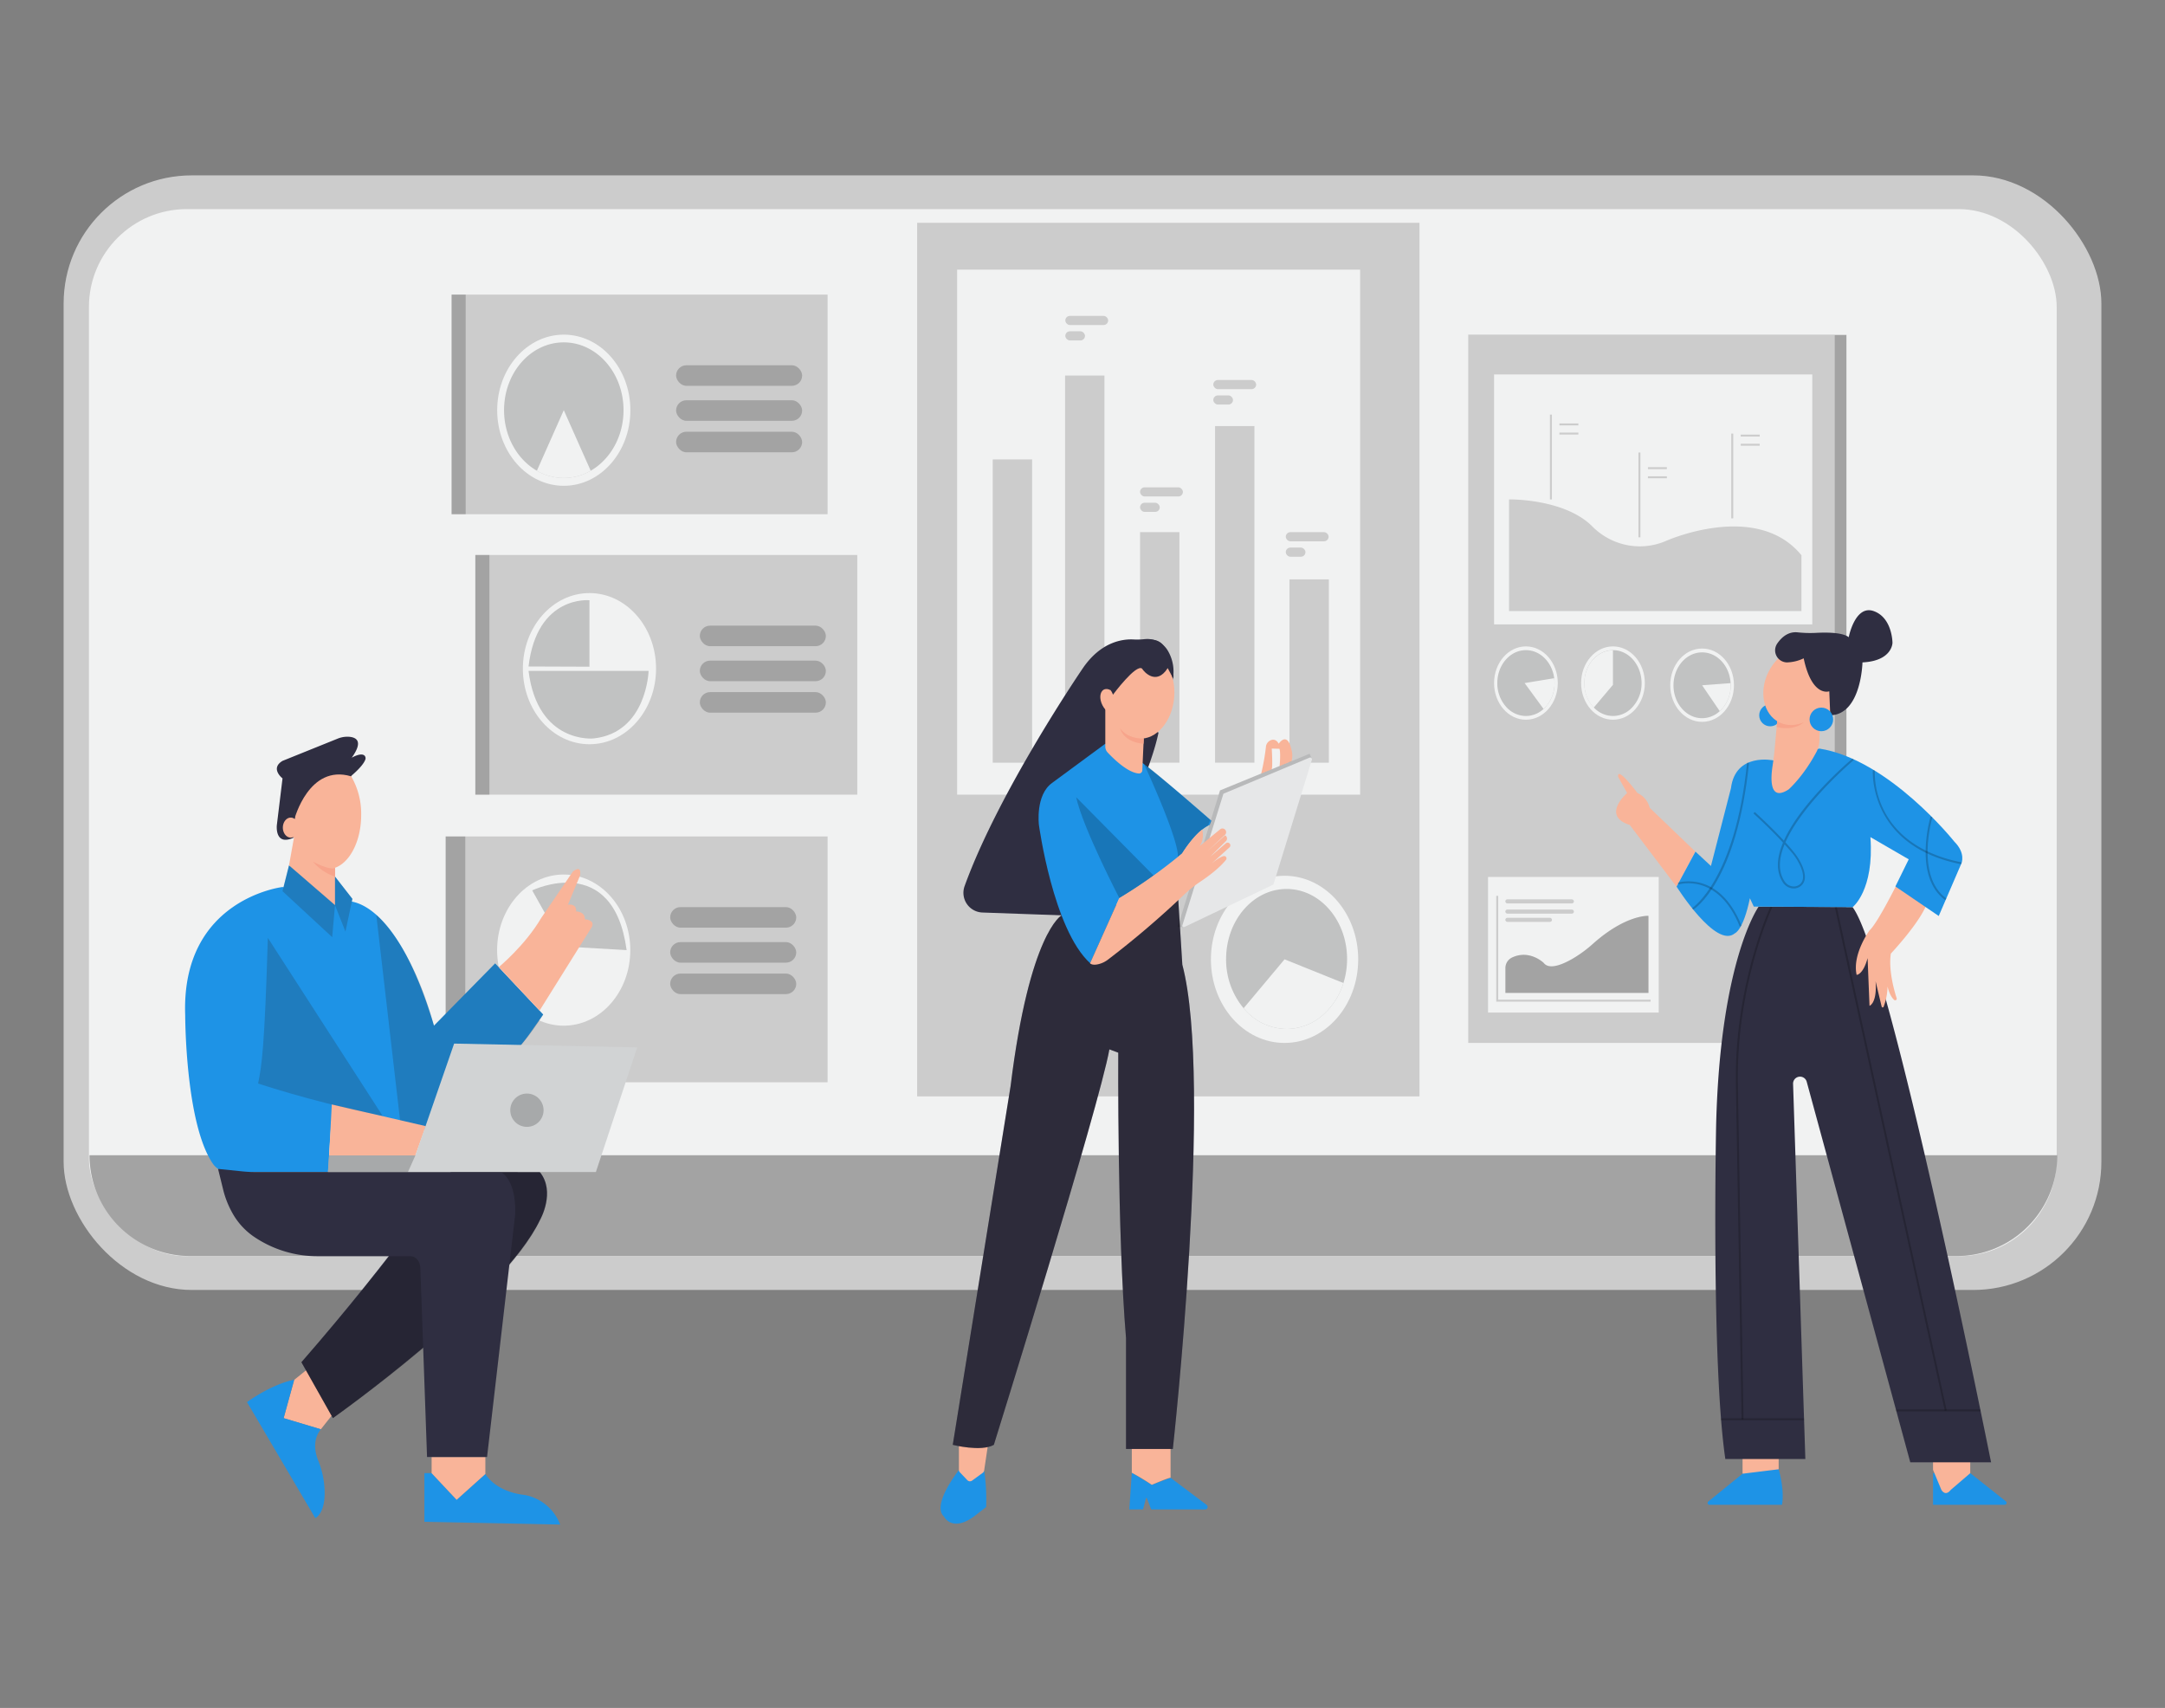 <svg id="a8b740ca-1e51-43ca-93d8-3818c8833a7c" data-name="Layer 1" xmlns="http://www.w3.org/2000/svg" width="865.76" height="682.89" viewBox="0 0 865.76 682.89"><rect x="0" y="0" width="865.76" height="682.89" fill="#808080" stroke="none"/><path d="M451.6,603.51l1-14.66,8,4.83,7.5-2.83,14.42,10.86a1,1,0,0,1,.4.8h0a1,1,0,0,1-1,1H460.34l-1.7-4.47a.2.2,0,0,0-.37,0l-1.18,4.46Z" fill="#1e93e6"/><path d="M169.71,608.45,224,609.56a18.82,18.82,0,0,0-13.78-11.74c-.44-.09-.88-.15-1.31-.2-2.21-.28-10.57-1.75-14.84-8.27L182.6,599.67,172.6,589h-2.89Z" fill="#1e93e6"/><path d="M773,601.67V589h14.88l14.24,11.28a.77.77,0,0,1-.48,1.38Z" fill="#1e93e6"/><polygon points="696.83 580.8 696.83 589.24 708.16 597.23 711.27 587.46 711.27 581.69 696.83 580.8" fill="#f9b499"/><path d="M773,582.69v5l3.33,8s1.55,2.88,3.77,0l7.78-6.67v-6.44Z" fill="#f9b499"/><path d="M383.47,587.77s-11.1,13.9-6,18.57c0,0,3.11,6.44,12,0l4.88-3.78a79.8,79.8,0,0,0-.79-14.59l-6,4.32Z" fill="#1e93e6"/><path d="M388.72,592l4.26-3.11a1.47,1.47,0,0,0,.58-1l1.9-12.72h-12v12.52a1.49,1.49,0,0,0,.4,1l2.94,3.1A1.46,1.46,0,0,0,388.72,592Z" fill="#f9b499"/><path d="M452.6,578.69v10.16a82.38,82.38,0,0,1,8,4.83s6.5-2.83,7.5-2.83V578Z" fill="#f9b499"/><polygon points="123.41 547.07 117.64 551.71 113.42 567.03 128.3 571.47 133.41 565.03 123.41 547.07" fill="#f9b499"/><polygon points="172.6 582.57 172.6 589.01 182.6 599.67 194.09 589.35 194.09 582.57 172.6 582.57" fill="#f9b499"/><rect x="25.44" y="70.12" width="814.88" height="445.65" rx="51.24" fill="#ccc"/><rect x="35.56" y="83.61" width="786.89" height="418.66" rx="39.15" fill="#f1f2f2"/><rect x="178.22" y="334.44" width="152.73" height="98.28" fill="#ccc"/><rect x="178.22" y="334.44" width="7.84" height="98.28" opacity="0.2"/><ellipse cx="225.42" cy="379.88" rx="26.63" ry="30.22" fill="#f1f2f2"/><path d="M250.58,379.88l-25.16-1.45L212.82,356S245.25,340.26,250.58,379.88Z" opacity="0.2"/><rect x="268" y="362.69" width="50.41" height="8.22" rx="4.11" opacity="0.2"/><rect x="268" y="376.68" width="50.41" height="8.22" rx="4.11" opacity="0.2"/><rect x="268" y="389.26" width="50.41" height="8.22" rx="4.11" opacity="0.2"/><rect x="190.08" y="221.9" width="152.73" height="95.83" fill="#ccc"/><rect x="190.08" y="221.9" width="5.63" height="95.83" opacity="0.2"/><ellipse cx="235.72" cy="267.35" rx="26.63" ry="30.22" fill="#f1f2f2"/><rect x="279.85" y="250.15" width="50.41" height="8.22" rx="4.11" opacity="0.2"/><rect x="279.85" y="264.14" width="50.41" height="8.22" rx="4.11" opacity="0.2"/><rect x="279.85" y="276.73" width="50.41" height="8.22" rx="4.11" opacity="0.2"/><path d="M211.36,268.25h48s-.66,24.7-22,27C237.35,295.28,215,297.52,211.36,268.25Z" opacity="0.2"/><path d="M235.72,266.57V240s-21-2.17-24.36,26.48Z" opacity="0.2"/><rect x="180.59" y="117.79" width="150.36" height="87.81" fill="#ccc"/><rect x="180.59" y="117.79" width="5.63" height="87.81" opacity="0.2"/><ellipse cx="225.45" cy="164.02" rx="26.63" ry="30.22" fill="#f1f2f2"/><path d="M249.34,164c0,10.33-5.09,19.31-12.59,23.89l-.53.31a21.43,21.43,0,0,1-21.53,0l-.54-.31c-7.49-4.58-12.58-13.56-12.58-23.89,0-15,10.69-27.11,23.88-27.11S249.34,149.05,249.34,164Z" opacity="0.2"/><rect x="270.36" y="146.04" width="50.41" height="8.22" rx="4.11" opacity="0.2"/><rect x="270.36" y="160.03" width="50.41" height="8.22" rx="4.11" opacity="0.2"/><rect x="270.36" y="172.62" width="50.41" height="8.22" rx="4.11" opacity="0.2"/><path d="M236.22,188.22a21.43,21.43,0,0,1-21.53,0L225.45,164Z" fill="#f1f2f2"/><rect x="366.76" y="89.08" width="200.88" height="349.29" fill="#ccc"/><rect x="382.75" y="107.81" width="161.15" height="209.92" fill="#f1f2f2"/><rect x="396.99" y="183.69" width="15.74" height="121.26" fill="#ccc"/><rect x="455.9" y="212.77" width="15.74" height="92.17" fill="#ccc"/><rect x="425.92" y="150.15" width="15.74" height="154.79" fill="#ccc"/><rect x="485.89" y="170.36" width="15.74" height="134.58" fill="#ccc"/><rect x="515.65" y="231.66" width="15.74" height="73.29" fill="#ccc"/><rect x="455.9" y="201.01" width="7.87" height="3.66" rx="1.83" fill="#ccc"/><rect x="455.9" y="194.85" width="17.13" height="3.66" rx="1.83" fill="#ccc"/><rect x="426.01" y="132.46" width="7.87" height="3.66" rx="1.83" fill="#ccc"/><rect x="426.01" y="126.3" width="17.13" height="3.66" rx="1.83" fill="#ccc"/><rect x="485.19" y="158.09" width="7.87" height="3.66" rx="1.83" fill="#ccc"/><rect x="485.19" y="151.93" width="17.13" height="3.66" rx="1.83" fill="#ccc"/><rect x="514.17" y="218.94" width="7.87" height="3.66" rx="1.83" fill="#ccc"/><rect x="514.17" y="212.77" width="17.13" height="3.66" rx="1.83" fill="#ccc"/><rect x="587.13" y="133.79" width="151.24" height="283.2" fill="#ccc"/><rect x="733.7" y="134.02" width="4.66" height="282.98" opacity="0.2"/><rect x="597.46" y="149.71" width="127.25" height="99.94" fill="#f1f2f2"/><path d="M603.45,244.32V199.68s22-.41,33.21,10.71a26.94,26.94,0,0,0,10.07,6.47,26.37,26.37,0,0,0,19.35-.53S702.39,200,720.38,222v22.32Z" fill="#ccc"/><rect x="619.8" y="165.77" width="0.78" height="33.91" fill="#ccc"/><rect x="623.59" y="169.3" width="7.58" height="0.78" fill="#ccc"/><rect x="623.59" y="172.96" width="7.58" height="0.78" fill="#ccc"/><rect x="655.2" y="180.93" width="0.78" height="33.91" fill="#ccc"/><rect x="658.99" y="186.79" width="7.58" height="0.78" fill="#ccc"/><rect x="658.99" y="190.45" width="7.58" height="0.78" fill="#ccc"/><rect x="692.32" y="173.35" width="0.78" height="33.91" fill="#ccc"/><rect x="696.1" y="173.77" width="7.58" height="0.78" fill="#ccc"/><rect x="696.1" y="177.43" width="7.58" height="0.78" fill="#ccc"/><ellipse cx="680.65" cy="273.96" rx="12.74" ry="14.66" fill="#f1f2f2"/><path d="M692.09,274a13.87,13.87,0,0,1-4.38,10.34,10.42,10.42,0,0,1-7.05,2.82c-6.32,0-11.45-5.9-11.45-13.16s5.13-13.16,11.45-13.16c6.06,0,11,5.43,11.4,12.3C692.08,273.39,692.09,273.68,692.09,274Z" opacity="0.2"/><path d="M692.09,274a13.87,13.87,0,0,1-4.38,10.34L680.66,274l11.4-.86C692.08,273.39,692.09,273.68,692.09,274Z" fill="#f1f2f2"/><ellipse cx="610.2" cy="273.11" rx="12.74" ry="14.66" fill="#f1f2f2"/><path d="M621.64,273.11a13.89,13.89,0,0,1-4.38,10.35,10.46,10.46,0,0,1-7.06,2.81,10.59,10.59,0,0,1-7.68-3.4,14.13,14.13,0,0,1-3.76-9.76c0-7.27,5.13-13.16,11.44-13.16,5.74,0,10.5,4.87,11.31,11.22,0,.35.07.72.1,1.09S621.64,272.82,621.64,273.11Z" opacity="0.2"/><ellipse cx="645.01" cy="273.11" rx="12.74" ry="14.66" fill="#f1f2f2"/><path d="M656.45,273.11a13.91,13.91,0,0,1-4.37,10.35,10.48,10.48,0,0,1-7.06,2.81,10.59,10.59,0,0,1-7.68-3.4,14.09,14.09,0,0,1-3.76-9.76c0-7.27,5.12-13.16,11.44-13.16,6.06,0,11,5.44,11.4,12.31A8,8,0,0,1,656.45,273.11Z" opacity="0.2"/><path d="M645,260v13.82l-7.68,9.1a14.09,14.09,0,0,1-3.76-9.76C633.58,265.84,638.7,260,645,260Z" fill="#f1f2f2"/><path d="M621.64,273.11a13.89,13.89,0,0,1-4.38,10.35l-7.58-10.35,11.83-1.94c0,.35.07.72.1,1.09S621.64,272.82,621.64,273.11Z" fill="#f1f2f2"/><rect x="595.05" y="350.63" width="68.26" height="54.22" fill="#f1f2f2"/><polygon points="660.06 400.49 598.33 400.49 598.33 358.19 599.11 358.19 599.11 399.71 660.06 399.71 660.06 400.49" fill="#ccc"/><path d="M602,387v10H659.2V366.18s-9-.59-22.19,11.17a50.24,50.24,0,0,1-7.92,5.84c-4.26,2.49-9.61,4.7-11.8,1.79,0,0-5.66-5.49-12.7-2.1A4.62,4.62,0,0,0,602,387Z" fill="#ccc"/><path d="M602,387v10H659.2V366.18s-9-.59-22.19,11.17a50.24,50.24,0,0,1-7.92,5.84c-4.26,2.49-9.61,4.7-11.8,1.79,0,0-5.66-5.49-12.7-2.1A4.62,4.62,0,0,0,602,387Z" opacity="0.2"/><rect x="601.96" y="359.58" width="27.43" height="1.64" rx="0.82" fill="#ccc"/><rect x="601.96" y="363.66" width="27.43" height="1.64" rx="0.82" fill="#ccc"/><rect x="601.96" y="366.96" width="18.67" height="1.64" rx="0.82" fill="#ccc"/><path d="M35.8,461.95H822.7a0,0,0,0,1,0,0v0a40.32,40.32,0,0,1-40.32,40.32H76.13A40.32,40.32,0,0,1,35.8,461.95v0a0,0,0,0,1,0,0Z" fill="#ccc"/><path d="M35.8,461.87H822.7a0,0,0,0,1,0,0v0a40.32,40.32,0,0,1-40.32,40.32H76.13A40.32,40.32,0,0,1,35.8,461.87v0A0,0,0,0,1,35.8,461.87Z" opacity="0.2"/><path d="M105.26,438.51l27.86.84-2,29.25H91.46a7.63,7.63,0,0,1-6.32-3.29c-11.08-16.11-11.08-59.4-11.08-59.4C72.39,359.39,113,354.65,113,354.65l25.17,5.71s19.5-3.48,35.38,49.73L198,385.2l19.22,20.44L212,413.05a77.82,77.82,0,0,1-15.13,15.89L161,458.76l-55.74-20.25" fill="#1e93e6"/><path d="M160.28,450.49l-9.81-84.7s14.38,11.81,23.05,44.3L198,385.2l19.22,20.44S208.34,420.9,195.6,430L161,458.76Z" fill="#231f20" opacity="0.2"/><path d="M120.53,544.66,133.12,567s68-48.09,82.9-79.4c0,0,6.26-11.16-.18-19H180.27S158.28,501.27,120.53,544.66Z" fill="#2f2e41"/><path d="M120.53,544.66,133.12,567s67.66-47.49,82.54-78.58c0,0,6.93-11.38.18-19.85h-35S158.28,501.58,120.53,544.66Z" opacity="0.2"/><path d="M98.76,560.59,126.08,607s5.15-2.23,3.37-15a34.55,34.55,0,0,0-2.22-8.09c-1.16-2.88-2.4-8.07,1.07-12.44L113.42,567l4.22-15.33S109.87,552.82,98.76,560.59Z" fill="#1e93e6"/><path d="M443.87,277.76l9.78-10.54s1.75-1.67,3.1-.67c0,0,4.77,6.77,10.22.5a27.29,27.29,0,0,1,1.94,4.94,16.44,16.44,0,0,0-1.83-11.7,9.54,9.54,0,0,0-9.06-4.77h-.1a27,27,0,0,1-4.58.16c-4.29-.24-13.12.81-20.46,11.69,0,0-33.35,48.78-47.15,86.93a7.88,7.88,0,0,0,7.12,10.55l36.26,1.29s28.42-45.93,34.17-73.21" fill="#2f2e41"/><path d="M524.6,303.34l-.88-2-35.84,14.69-16.83,54.24a.33.33,0,0,0,.32.42l2.2,0" fill="#e6e7e8"/><path d="M424.49,366s-12.81,6.94-20.36,68.23L381,577.69s11.33,2.89,16.43,0c0,0,42.2-135.47,46.2-158.12l3.55,1.33s-.44,72.4,3.11,114.15v44.3H469s16.26-146.47,3.8-193.66L471,356.94Z" fill="#2f2e41"/><path d="M424.49,366s-12.81,6.94-20.36,68.23L381,577.69s11.33,2.89,16.43,0c0,0,42.2-135.47,46.2-158.12l3.55,1.33s-.44,72.4,3.11,114.15v44.3H469s16.26-146.47,3.8-193.66L471,356.94Z" fill="#231f20" opacity="0.2"/><path d="M504.34,309.3a90,90,0,0,0,1.88-10.54,3.16,3.16,0,0,1,2.32-2.92c.92-.22,1.95,0,2.81,1.52,0,0,3.42-5.31,5.14,2.56a8.52,8.52,0,0,1,0,4.4l-4.79,2s.52-5.26-.06-6.93l-3.08-.08s.47,7.39-.05,8.31Z" fill="#f9b499"/><path d="M703.27,362.5s-15.32,21.18-17,86.94c0,0-2,95.27,3.67,133.91h32l-4.91-150a2.78,2.78,0,0,1,2.78-2.87h0a2.76,2.76,0,0,1,2.68,2.05L763.9,584.68h32.31s-40.53-202.76-55.41-222Z" fill="#2f2e41"/><path d="M683.14,600.35l13.69-11.11,14.44-1.78s2.44,8,1.33,14.21h-29A.74.74,0,0,1,683.14,600.35Z" fill="#1e93e6"/><g opacity="0.2"><path d="M696.44,567.48,694.22,436c-1.32-41.37,13.68-73.33,13.83-73.65l.7.34C708.6,363,693.68,394.82,695,436l2.22,131.48Z"/></g><g opacity="0.2"><rect x="688.24" y="567.08" width="33.17" height="0.78"/></g><g opacity="0.2"><rect x="755.74" y="360.3" width="0.78" height="205.99" transform="translate(-81.46 172.07) rotate(-12.32)"/></g><g opacity="0.2"><rect x="758.25" y="563.53" width="33.73" height="0.78"/></g><path d="M758.93,352.73S751,368.86,747.6,372c0,0-7,9.54-5.15,17.78,0,0,2.57,0,4.38-6.7l.77,19.08s3.09-1,2.43-9.8l2.43,10.13a.41.41,0,0,0,.78.05,24.42,24.42,0,0,0,1.58-8.12s.69,3.64,2.64,5.38a.62.62,0,0,0,1-.64c-1.05-3.27-3.32-11.44-2.33-17.88,0,0,11.42-12.12,14.28-19.69Z" fill="#f9b499"/><path d="M651.71,329.84,670.4,354.5l7.55-14L661,324.23l-1.3-1.25a8.8,8.8,0,0,0-4.9-5.9s-8.25-11.12-7.73-6.48l3.6,6.48S640.12,326.14,651.71,329.84Z" fill="#f9b499"/><circle cx="707.89" cy="286" r="4.4" fill="#1e93e6"/><ellipse cx="731.93" cy="281.6" rx="4.74" ry="3.7" transform="translate(122.09 774.67) rotate(-60)" fill="#f9b499"/><polygon points="132.84 374.71 133.96 361.89 138.14 372.48 140.92 359.39 133.96 350.47 115.57 346.01 112.97 356.32 132.84 374.71" fill="#1e93e6"/><polygon points="132.84 374.71 133.96 361.89 138.14 372.48 140.92 359.39 133.96 350.47 115.57 346.01 112.97 356.32 132.84 374.71" fill="#231f20" opacity="0.2"/><path d="M140.64,310.07c3.88-3.34,5.08-5.34,5.44-6.35a1.5,1.5,0,0,0-.26-1.55c-1.4-1.47-5.18.8-5.18.8,4.84-6.72,1.73-8.19-1.11-8.39a10.29,10.29,0,0,0-4.55.77l-22,8.87c-5.1,3.07,0,7,0,7l-2.27,18.65s-1,8.65,6.82,5Z" fill="#2f2e41"/><polyline points="132.68 441.58 170.28 450.27 166.1 462 131.61 462" fill="#f9b499"/><path d="M107.11,375,153,446.16c-7.2-1.43-14.7-3.11-22.44-5.07-9.67-2.45-18.8-5.1-27.35-7.86C104.62,426.46,105.82,419,107.11,375Z" fill="#231f20" opacity="0.2"/><path d="M89.16,475.33a37.26,37.26,0,0,0,3.56,9.29,27.84,27.84,0,0,0,8.53,9.65,45.11,45.11,0,0,0,26,8h36.85s3.78-.09,4,5l2.67,75.28h24L206,485.75s1-12.92-5.64-17.14H101.76a45.89,45.89,0,0,1-4.69-.24l-9.87-1Z" fill="#2f2e41"/><polygon points="131.61 462 166.1 462 181.6 417.26 254.81 418.78 238.29 468.61 131.17 468.6 131.61 462" fill="#d1d3d4"/><polygon points="131.61 462 166.1 462 163.13 468.61 131.17 468.6 131.61 462" opacity="0.2"/><circle cx="210.71" cy="443.9" r="6.66" opacity="0.2"/><path d="M199.46,386.68s10.46-8.6,16.94-19.6l12.7-18.62s3.66-3.1,2.82,1.69l-4.8,11.57s3.58-.64,3.25,2.69c0,0,3.67,0,3.5,3.16,0,0,4.16.17,2.83,3l-20.93,33.49S202.59,390,199.46,386.68Z" fill="#f9b499"/><path d="M442,297.36,420.78,313c-6.83,4.83-5.33,16.82-5.33,16.82s5.67,41.81,20.49,55.3l11.66-26s16.66-9.83,25.15-17.91c0,0,5.33-8.91,11-11.41l.67-1.66s-22-19.32-28.82-24Z" fill="#1e93e6"/><ellipse cx="443.87" cy="280.52" rx="3.37" ry="5.36" transform="translate(-79.3 235.8) rotate(-27.41)" fill="#f9b499"/><path d="M442,285.53v13a3.36,3.36,0,0,0,.91,2.31c2.22,2.38,8.08,8.2,12.58,8.43A1.31,1.31,0,0,0,456.8,308l.63-14L447.1,282.37,442,283.54Z" fill="#f9b499"/><ellipse cx="456.75" cy="277.76" rx="17.63" ry="12.87" transform="translate(144.06 711.34) rotate(-85.51)" fill="#f9b499"/><path d="M445.07,277.76s9.25-12.46,11.64-10.42c.51,1,5.63,7.08,10.24-.21l2.22,4.14s1-2.9-3.07-11.6c0,0-1.59-5.64-9.25-3.42,0,0-12.77-.85-16.18,3.76L422.41,283.9l13.14-2s2.23-5.4,5.3-6.43C440.85,275.42,443.54,273.49,445.07,277.76Z" fill="#2f2e41"/><path d="M470.87,340.48c-1.76-10.12-13.44-35.1-13.44-35.1,5.18,3.77,26.52,22.4,26.52,22.4l-.85,2.38s-4.49,1.74-10.35,11.09L471,342.66h0A11.38,11.38,0,0,0,470.87,340.48Z" opacity="0.2"/><path d="M447.64,359.13S433,331,430.35,318.75l31,31.35c-2.18,1.6-4.45,3.27-6.94,4.89C452.07,356.49,449.82,357.86,447.64,359.13Z" opacity="0.2"/><ellipse cx="513.68" cy="383.58" rx="29.45" ry="33.42" fill="#f1f2f2"/><path d="M538.68,383.44a32.1,32.1,0,0,1-1.46,9.61l-.09.28a28,28,0,0,1-8.22,12.58,22,22,0,0,1-14.41,5.5,22.61,22.61,0,0,1-17.19-8.29,30.23,30.23,0,0,1-7-19.68c0-15.44,10.83-28,24.19-28S538.68,368,538.68,383.44Z" opacity="0.2"/><path d="M537.22,393.05l-.09.28a28,28,0,0,1-8.22,12.58,22,22,0,0,1-14.41,5.5,22.61,22.61,0,0,1-17.19-8.29l16.37-19.55Z" fill="#f1f2f2"/><path d="M524.6,303.34l-.88-2-35.84,14.69-16.83,54.24a.33.33,0,0,0,.32.42l2.2,0" opacity="0.2"/><path d="M472.8,370l16.44-52.65,34.44-14.42a.7.7,0,0,1,.93.85L509.3,353.43a.58.58,0,0,1-.29.34l-35.44,16.9A.56.56,0,0,1,472.8,370Z" fill="#e6e7e8"/><path d="M443.15,383.62A366,366,0,0,0,473.2,358a50.54,50.54,0,0,1,7-5.62c3.1-2.08,7.44-5.31,10.07-8.61a.92.92,0,0,0-.87-1.48c-.91.16-2.43.93-5,3.09l7.25-6.57a1.09,1.09,0,0,0-.17-1.74h0a1.09,1.09,0,0,0-1.27.11l-6.31,5.4,6.34-6.28a1.44,1.44,0,0,0-.34-2.3h0l-7.17,6.41,7.14-6.63a1.46,1.46,0,0,0,0-2.1h0a1.45,1.45,0,0,0-1.95-.09l-8.22,6.74s2-2.37,1.08-6.68c0,0-3.58,2.51-8.08,9.59a210.93,210.93,0,0,1-25.15,17.91l-11.66,26s.77,1,3.43.34A10.21,10.21,0,0,0,443.15,383.62Z" fill="#f9b499"/><path d="M678,340.5l-7.55,14s15.77,25.09,23.32,18.65c0,0,3.33-1.11,6-14l1.55,3.33,39.53.22s8.66-6.66,7.11-28l15.32,8.88-5.33,10.86,17.33,11.8,9.1-21.1s1.78-4-2.89-8.66c0,0-26.09-32.8-53.91-37.17l-18.39,4.73s-15.2-3.32-17,11.12l-8,31.09Z" fill="#1e93e6"/><g opacity="0.2"><path d="M784.26,345.55c-37.22-7.31-35.35-37.32-35.33-37.62l.77.06a34,34,0,0,0,3.5,15.69c3.7,7.56,12.11,17.36,31.21,21.11Z"/></g><g opacity="0.2"><path d="M777.88,359.89c-13-9.41-5.94-33.2-5.86-33.44l.74.23c-.07.23-6.93,23.5,5.58,32.58Z"/></g><g opacity="0.2"><path d="M717.3,355.23a4.93,4.93,0,0,1-.75-.06,5.29,5.29,0,0,1-3.6-2.36c-2.94-4.51-2.37-10.11.06-15.9-2.68-2.92-6.48-6.77-11.81-11.67l.53-.57c5.19,4.77,8.94,8.56,11.62,11.46,6.89-15.41,26.34-31.91,27.48-32.86l.5.59c-.28.24-20.54,17.41-27.36,32.94,1.39,1.53,2.47,2.79,3.28,3.79a23.71,23.71,0,0,1,3.29,5.24c1.75,3.93,1.62,6.74-.37,8.38A4.5,4.5,0,0,1,717.3,355.23Zm-3.66-17.64c-2.24,5.45-2.74,10.65,0,14.8a4.49,4.49,0,0,0,3.07,2,3.77,3.77,0,0,0,3-.79c1.7-1.39,1.75-3.9.16-7.46a22.53,22.53,0,0,0-3.18-5.07C715.89,340.14,714.9,339,713.64,337.59Z"/></g><g opacity="0.2"><path d="M677.05,363.75l-.41-.66c.17-.11,17.22-11.21,22-58.16l.77.08C694.59,352.41,677.76,363.31,677.05,363.75Z"/></g><g opacity="0.2"><path d="M695.73,370.49c-8.72-21.76-24.39-16.9-24.55-16.84l-.24-.74c.16-.06,16.52-5.14,25.51,17.29Z"/></g><path d="M710.82,286.76l-1.1,12.09c-.22,2.45-.5,4.89-.88,7.31-.74,4.72-1.49,14.63,6.42,9.47,0,0,5.83-5.05,11.13-15a10,10,0,0,0,1.16-4.36l.49-14.7Z" fill="#f9b499"/><path d="M140.7,310.86a29.75,29.75,0,0,1,3.73,15c0,10.36-4.49,19-10.47,21.11v14.92L115.57,346l2-11.14-.45-.12a2.42,2.42,0,0,1-.85.16c-1.74,0-3.16-1.8-3.16-4s1.42-4,3.16-4a2.64,2.64,0,0,1,1.55.53l.11-.05c0-.49,0-1,0-1.48,0-11.94,6-21.62,13.3-21.62,3.53,0,6.72,2.24,9.1,5.87Z" fill="#f9b499"/><path d="M117.77,327.39s5.8-22,22.61-17l1.13-5.5-4.18-4.61-11.57,1.93-8,6.75Z" fill="#2f2e41"/><path d="M457.37,295.28l-.09,2.08s-7.56-.17-9.45-6.28C447.83,291.08,450.35,295.44,457.37,295.28Z" fill="#f7a48b"/><path d="M710.46,290.71l.28-3.07,10.52,1.16S718.1,292.34,710.46,290.71Z" fill="#f7a48b"/><ellipse cx="718.65" cy="274.38" rx="16.1" ry="12.82" transform="translate(152.9 795.6) rotate(-63.55)" fill="#f9b499"/><path d="M721.27,263.22a16.37,16.37,0,0,1-6.74,1.63,4.82,4.82,0,0,1-3.8-7.59c1.67-2.4,4.27-4.77,8-4.44a47.71,47.71,0,0,0,7.07.24c4.5-.26,11.08-.25,13.48,1.72,0,0,2.53-13.1,10-10.44s7.5,12.66,7.5,12.66,0,7.26-12,7.85c0,0-.43,20.83-12.87,21.15l-.4-9.6S724.61,279,721.27,263.22Z" fill="#2f2e41"/><circle cx="728.34" cy="287.64" r="4.72" fill="#1e93e6"/><path d="M134,347v3.5a19.13,19.13,0,0,1-8.86-6S131.73,348.1,134,347Z" fill="#f7a48b"/></svg>